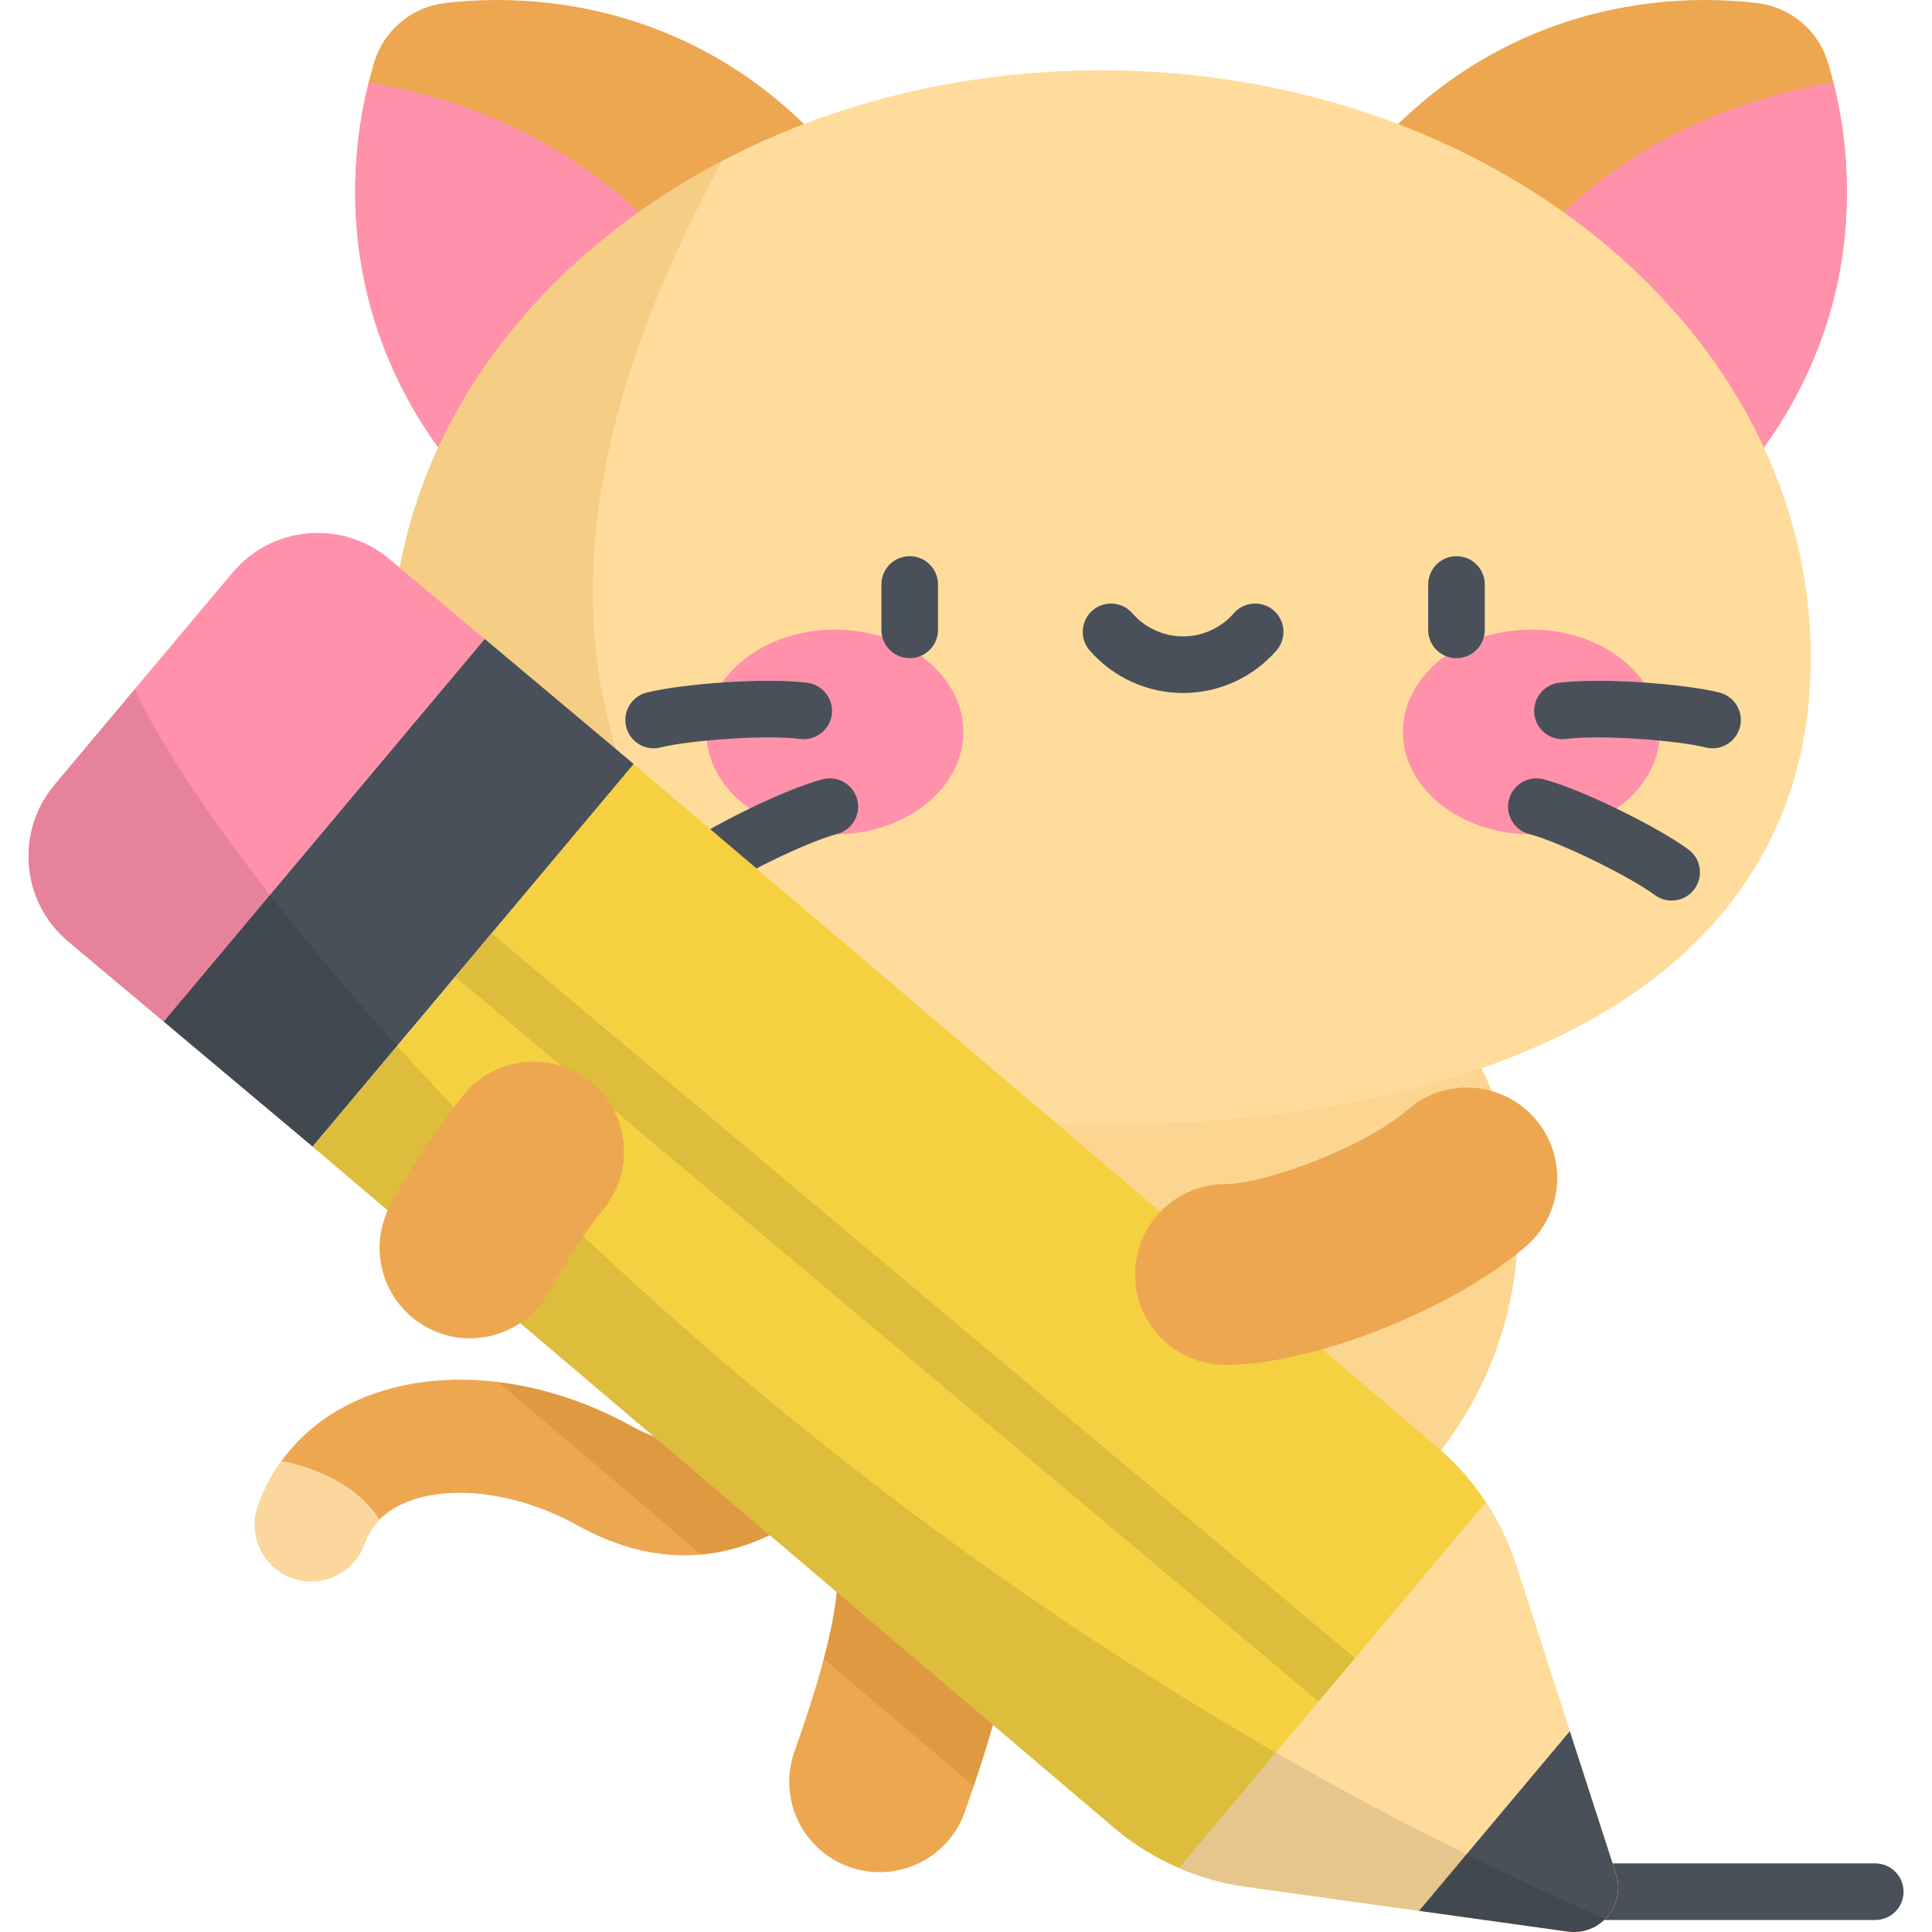 <?xml version="1.0" encoding="iso-8859-1"?>
<!-- Generator: Adobe Illustrator 19.0.0, SVG Export Plug-In . SVG Version: 6.00 Build 0)  -->
<svg version="1.1" id="Capa_1" xmlns="http://www.w3.org/2000/svg" x="0px" y="0px"
	 viewBox="0 0 512.001 512.001" style="enable-background:new 0 0 512.001 512.001;" xml:space="preserve">
<path style="fill:#EDA751;" d="M82.496,419.062c-1.647,0-3.322-0.274-4.965-0.85c-7.8-2.743-11.9-11.287-9.159-19.088
	c4.74-13.485,15.14-23.871,29.282-29.245c20.505-7.794,46.624-4.745,69.869,8.153c10.066,5.587,17.849,5.572,26.859-0.043
	c9.951-6.202,19.876-18.41,29.474-30.215l2.937-3.607c5.234-6.403,14.665-7.351,21.065-2.123c6.403,5.231,7.353,14.663,2.123,21.065
	l-2.892,3.552c-11.148,13.713-22.676,27.893-36.87,36.738c-18.342,11.429-37.594,11.704-57.22,0.815
	c-15.162-8.413-32.71-10.906-44.708-6.346c-5.926,2.251-9.852,6.015-11.67,11.186C94.455,415.21,88.672,419.062,82.496,419.062z"/>
<path style="opacity:0.2;fill:#A35F00;enable-background:new    ;" d="M247.858,342.044c-6.4-5.228-15.831-4.28-21.065,2.123
	l-2.937,3.607c-9.597,11.805-19.523,24.013-29.474,30.215c-9.01,5.615-16.792,5.63-26.859,0.043
	c-11.456-6.356-23.609-10.316-35.445-11.769l53.779,45.71c8.262-0.756,16.397-3.613,24.361-8.575
	c14.194-8.845,25.722-23.025,36.87-36.738l2.892-3.552C255.211,356.706,254.261,347.275,247.858,342.044z"/>
<path style="fill:#FCD79D;" d="M74.598,387.207c-2.61,3.615-4.71,7.605-6.225,11.916c-2.741,7.801,1.359,16.346,9.159,19.088
	c1.643,0.576,3.318,0.85,4.965,0.85c6.176,0,11.959-3.852,14.123-10.009c0.856-2.435,2.197-4.547,3.978-6.347
	C94.4,393.18,82.96,388.741,74.598,387.207z"/>
<path style="fill:#EDA751;" d="M233.108,496.15c-2.65,0-5.342-0.443-7.983-1.376c-12.472-4.409-19.009-18.094-14.6-30.566
	c8.135-23.01,15.583-48.269,9.143-61.147c-5.916-11.832-1.12-26.22,10.712-32.136c11.835-5.916,26.219-1.119,32.136,10.712
	c13.618,27.237,7.12,59.089-6.826,98.537C252.215,490.005,242.973,496.15,233.108,496.15z"/>
<path style="opacity:0.2;fill:#A35F00;enable-background:new    ;" d="M230.38,370.925c-11.832,5.916-16.628,20.303-10.712,32.136
	c4.159,8.317,2.522,21.8-1.348,36.504l39.734,33.772c12.27-36.316,17.284-66.055,4.462-91.7
	C256.599,369.805,242.215,365.009,230.38,370.925z"/>
<path style="fill:#EDA751;" d="M364.239,495.751c-2.649,0-5.344-0.443-7.983-1.377c-12.472-4.409-19.009-18.094-14.599-30.566
	c4.416-12.493,2.42-24.835-0.033-32.991c-3.141-10.444-8.056-17.514-9.934-19.289c-10.464-7.824-12.738-22.63-5.041-33.242
	c7.766-10.708,22.746-13.093,33.453-5.327c18.419,13.36,43.102,60.479,26.721,106.816
	C383.346,489.607,374.105,495.751,364.239,495.751z M331.965,411.732c0.004,0.002,0.007,0.005,0.01,0.007
	C331.972,411.736,331.969,411.734,331.965,411.732z"/>
<ellipse style="fill:#FCD690;" cx="291.791" cy="324.96" rx="110.48" ry="102.66"/>
<path style="opacity:0.15;fill:#C17A00;enable-background:new    ;" d="M275.658,426.525
	c-50.485-33.145-34.839-101.078-26.268-130.787v-65.597c-39.97,15.451-68.076,52.083-68.076,94.819
	C181.314,376.563,222.292,419.268,275.658,426.525z"/>
<path style="fill:#EDA751;" d="M224.559,146.952c21.618-18.139,36.051-48.591,5.559-93.605
	C199.385,7.976,153.629-3.397,117.906,0.812C109.099,1.85,101.71,8.05,99.158,16.543c-10.348,34.449-7.093,81.485,32.251,119.63
	C170.446,174.018,202.941,165.092,224.559,146.952z"/>
<path style="fill:#FF91AB;" d="M97.721,21.814c-8.483,33.871-3.687,78.122,33.689,114.358c33.835,32.803,62.75,30.459,83.933,17.443
	C200.775,54.715,137.133,28.489,97.721,21.814z"/>
<path style="fill:#EDA751;" d="M359.023,146.952c-21.618-18.139-36.051-48.591-5.559-93.605
	c30.733-45.37,76.49-56.743,112.212-52.535c8.807,1.038,16.196,7.238,18.747,15.731c10.348,34.449,7.093,81.485-32.251,119.63
	C413.136,174.018,380.641,165.092,359.023,146.952z"/>
<path style="fill:#FF91AB;" d="M485.861,21.814c8.483,33.871,3.687,78.122-33.689,114.358
	c-33.835,32.803-62.75,30.459-83.933,17.443C382.807,54.715,446.449,28.489,485.861,21.814z"/>
<path style="fill:#FFDC9C;" d="M479.876,174.33c0,85.998-84.209,123.664-188.085,123.664c-103.877,0-188.085-37.666-188.085-123.664
	S187.914,18.618,291.791,18.618S479.876,88.333,479.876,174.33z"/>
<path style="opacity:0.15;fill:#C17A00;enable-background:new    ;" d="M191.363,42.659
	c-52.675,27.595-87.657,76.248-87.657,131.672c0,73.926,62.228,112.137,145.684,121.408
	C129.591,224.179,145.215,127.925,191.363,42.659z"/>
<g>
	<ellipse style="fill:#FF91AB;" cx="221.241" cy="193.97" rx="34.05" ry="27.12"/>
	<ellipse style="fill:#FF91AB;" cx="405.831" cy="193.97" rx="34.05" ry="27.12"/>
</g>
<g>
	<path style="fill:#495059;" d="M241.084,174.418c-4.143,0-7.5-3.357-7.5-7.5v-12.025c0-4.143,3.357-7.5,7.5-7.5s7.5,3.357,7.5,7.5
		v12.025C248.584,171.06,245.227,174.418,241.084,174.418z"/>
	<path style="fill:#495059;" d="M385.98,174.418c-4.143,0-7.5-3.357-7.5-7.5v-12.025c0-4.143,3.357-7.5,7.5-7.5s7.5,3.357,7.5,7.5
		v12.025C393.48,171.06,390.122,174.418,385.98,174.418z"/>
	<path style="fill:#495059;" d="M313.532,183.653c-9.488,0-18.512-4.109-24.755-11.275c-2.722-3.123-2.396-7.86,0.727-10.581
		c3.122-2.721,7.86-2.396,10.581,0.727c3.395,3.895,8.295,6.129,13.446,6.129c5.15,0,10.051-2.234,13.445-6.129
		c2.72-3.124,7.459-3.449,10.581-0.727c3.123,2.721,3.449,7.458,0.728,10.581C332.043,179.544,323.021,183.653,313.532,183.653z"/>
	<path style="fill:#495059;" d="M173.217,198.311c-3.36,0-6.418-2.274-7.271-5.683c-1.005-4.019,1.439-8.091,5.457-9.096
		c9.371-2.343,31.703-4.014,42.578-2.574c4.106,0.543,6.996,4.312,6.453,8.418c-0.543,4.107-4.323,7-8.418,6.453
		c-8.83-1.169-29.255,0.324-36.975,2.256C174.432,198.238,173.82,198.311,173.217,198.311z"/>
	<path style="fill:#495059;" d="M184.064,238.663c-2.3,0-4.569-1.055-6.04-3.047c-2.46-3.332-1.753-8.028,1.58-10.488
		c7.769-5.735,27.778-15.787,38.385-18.604c4.006-1.059,8.111,1.322,9.174,5.324c1.063,4.003-1.32,8.11-5.324,9.174
		c-8.609,2.286-26.925,11.448-33.326,16.174C187.172,238.185,185.611,238.663,184.064,238.663z"/>
	<path style="fill:#495059;" d="M453.847,198.311c-0.602,0-1.215-0.073-1.825-0.226c-7.72-1.93-28.143-3.421-36.975-2.256
		c-4.094,0.546-7.875-2.346-8.418-6.453c-0.543-4.106,2.347-7.875,6.453-8.418c10.881-1.438,33.209,0.231,42.578,2.574
		c4.018,1.006,6.462,5.077,5.457,9.096C460.265,196.037,457.207,198.311,453.847,198.311z"/>
	<path style="fill:#495059;" d="M443,238.663c-1.548,0-3.108-0.478-4.448-1.467c-6.401-4.726-24.717-13.888-33.326-16.174
		c-4.004-1.064-6.387-5.171-5.324-9.174c1.064-4.004,5.169-6.387,9.174-5.324c10.607,2.816,30.616,12.868,38.385,18.604
		c3.333,2.46,4.04,7.156,1.58,10.488C447.57,237.608,445.3,238.663,443,238.663z"/>
	<path style="fill:#495059;" d="M496.962,508.821h-81.295c-4.143,0-7.5-3.357-7.5-7.5s3.357-7.5,7.5-7.5h81.295
		c4.143,0,7.5,3.357,7.5,7.5C504.462,505.464,501.105,508.821,496.962,508.821z"/>

		<rect x="39.473" y="210.834" transform="matrix(-0.643 0.766 -0.766 -0.643 354.825 307.801)" style="fill:#495059;" width="132.357" height="51.583"/>
</g>
<path style="fill:#FF91AB;" d="M128.44,169.35L43.363,270.74l-25.289-21.22c-12.476-10.468-14.103-29.068-3.635-41.544
	l47.167-56.212c10.468-12.476,29.068-14.103,41.544-3.635L128.44,169.35z"/>
<path style="fill:#F5D141;" d="M82.878,303.898L295.47,484.591c9.863,8.276,21.856,13.608,34.608,15.386l85.382,11.906
	c8.589,1.198,15.471-7.004,12.8-15.254l-26.551-82.017c-3.965-12.249-11.299-23.134-21.162-31.41L167.955,202.508L82.878,303.898z"
	/>
<rect x="90.46" y="341.687" transform="matrix(-0.766 -0.643 0.643 -0.766 199.048 770.825)" style="opacity:0.1;enable-background:new    ;" width="298.702" height="15"/>
<path style="fill:#FFDC9C;" d="M312.429,495.034c5.61,2.416,11.54,4.092,17.65,4.944l85.382,11.906
	c8.589,1.198,15.471-7.004,12.8-15.254l-26.551-82.017c-1.9-5.868-4.58-11.418-7.933-16.523L312.429,495.034z"/>
<path style="fill:#495059;" d="M376.074,506.391l39.386,5.492c8.589,1.198,15.471-7.004,12.8-15.254l-12.248-37.834L376.074,506.391
	z"/>
<path style="opacity:0.1;enable-background:new    ;" d="M415.46,511.883c3.9,0.544,7.436-0.862,9.897-3.318
	c-225.258-98.801-365.779-274.126-389.678-325.9L14.44,207.977c-10.469,12.476-8.841,31.076,3.635,41.544l25.289,21.22
	l39.515,33.157l212.592,180.693c9.863,8.276,21.856,13.608,34.608,15.386L415.46,511.883z"/>
<g>
	<path style="fill:#EDA751;" d="M124.534,354.674c-3.794,0-7.643-0.904-11.227-2.809c-11.679-6.213-16.112-20.716-9.9-32.396
		c1.436-2.701,9.128-16.81,19.523-29.425c8.413-10.209,23.509-11.665,33.717-3.253c10.209,8.413,11.665,23.508,3.253,33.717
		c-6.203,7.528-11.843,17.029-14.197,21.456C141.396,350.06,133.105,354.674,124.534,354.674z"/>
	<path style="fill:#EDA751;" d="M324.838,361.706c-0.049,0-0.098,0-0.147,0c-13.229-0.036-23.923-10.789-23.887-24.018
		c0.036-13.206,10.754-23.887,23.951-23.887c0.036,0.001,0.07,0.001,0.108,0c9.569,0,36.012-9.212,48.215-19.758
		c10.009-8.649,25.135-7.547,33.785,2.462c8.649,10.009,7.547,25.135-2.462,33.785C385.002,347.053,347.873,361.706,324.838,361.706
		z"/>
</g>
<g>
</g>
<g>
</g>
<g>
</g>
<g>
</g>
<g>
</g>
<g>
</g>
<g>
</g>
<g>
</g>
<g>
</g>
<g>
</g>
<g>
</g>
<g>
</g>
<g>
</g>
<g>
</g>
<g>
</g>
</svg>
